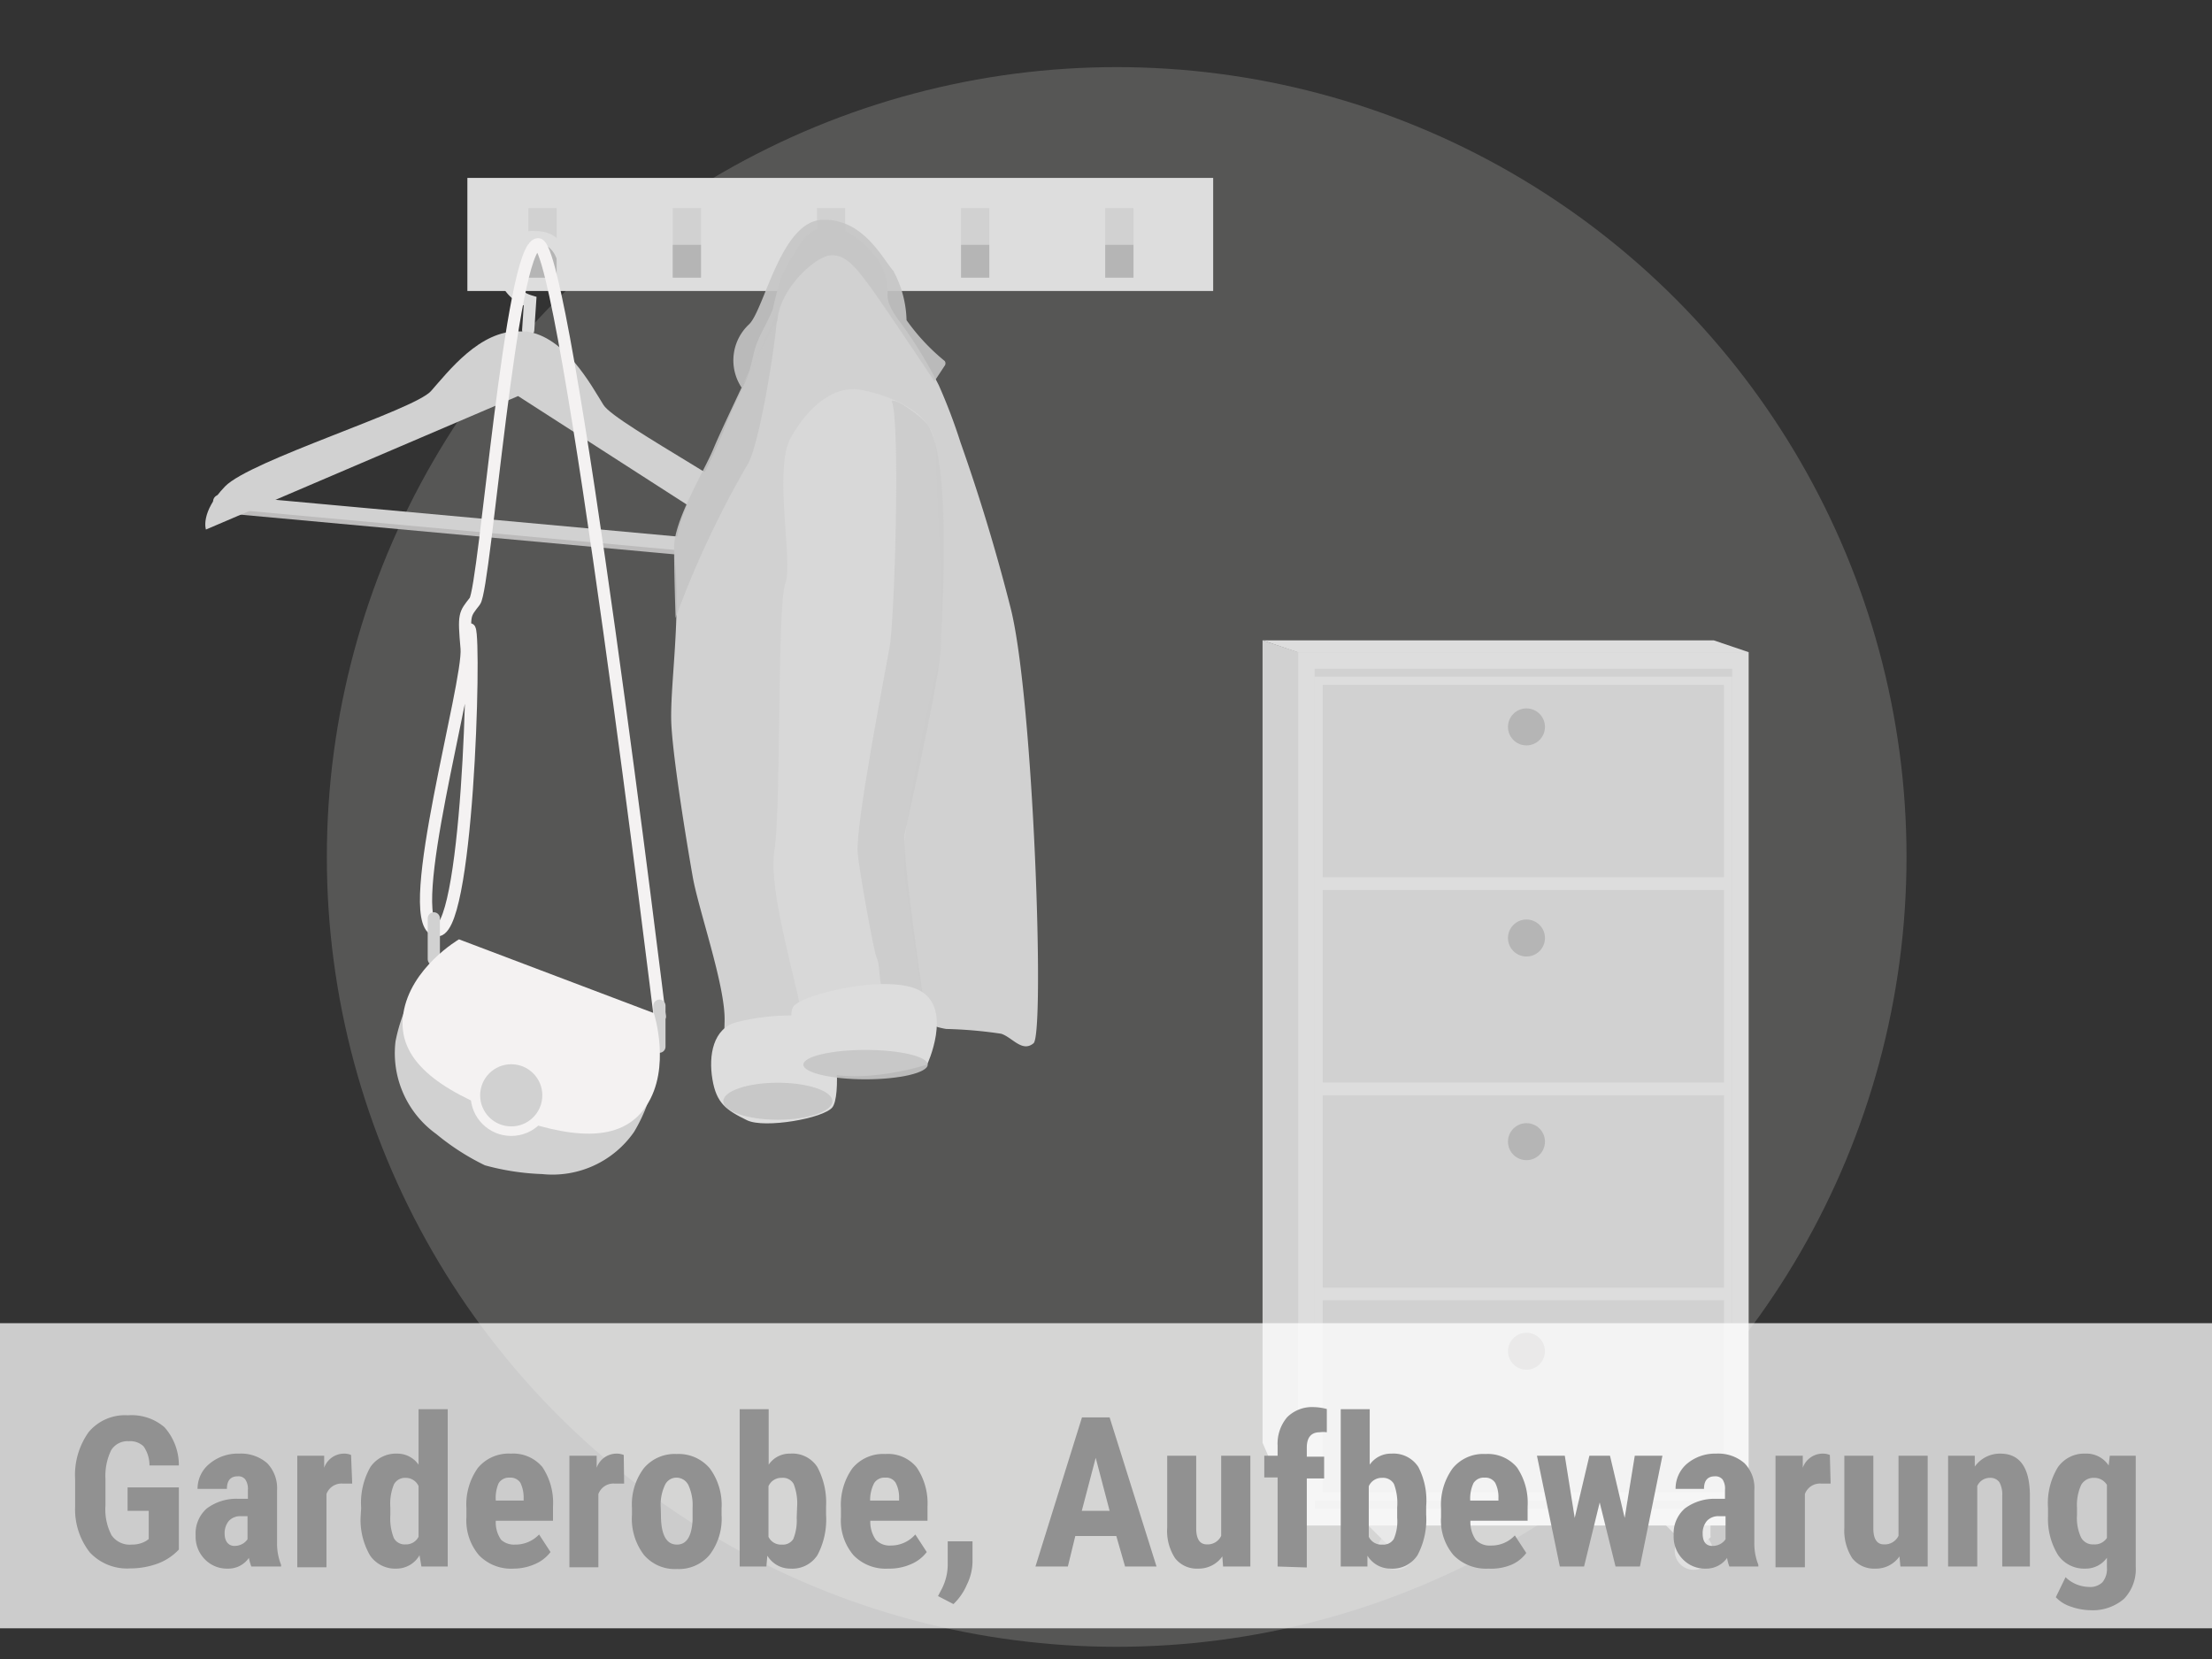 <svg xmlns="http://www.w3.org/2000/svg" viewBox="0 0 116 87"><rect x="0" y="0" width="116" height="87" fill="#333333" stroke="none"/><g data-name="Ebene 1"><circle cx="58.56" cy="44.94" r="41.42" fill="#aeacaa" opacity=".29"/><circle cx="73.21" cy="81.33" r=".82" fill="#666" stroke="#828282" stroke-miterlimit="10" stroke-width=".35"/><path d="M74.08 79.67v.87a.11.11 0 0 1 0 .08l-.77.77a.1.1 0 0 1-.16 0l-1.66-1.65a.12.12 0 0 1 .08-.2H74a.11.11 0 0 1 .08.13Z" fill="#a3a2a2"/><circle cx="88.82" cy="81.33" r=".82" fill="#666" stroke="#828282" stroke-miterlimit="10" stroke-width=".35"/><path d="M89.7 79.67v.87a.11.11 0 0 1 0 .08l-.78.77a.1.1 0 0 1-.16 0l-1.65-1.65a.11.11 0 0 1 .08-.2h2.43a.11.11 0 0 1 .08.13Z" fill="#a3a2a2"/><path fill="#d1d1d1" d="M68.07 34.2h23.62v45.79H68.07z"/><path d="M90.84 35.07v44.06h-21.9V35.07h21.9m.86-.87H68.07V80H91.7V34.2Z" fill="#ddd"/><path fill="none" stroke="#ddd" stroke-miterlimit="10" stroke-width=".43" d="M69.15 35.7h21.47v10.52H69.15zM69.15 46.46h21.47v10.52H69.15zM69.15 57.22h21.47v10.52H69.15zM69.15 67.97h21.47v10.52H69.15z"/><circle cx="80.05" cy="38.12" r=".97" fill="#b5b5b5"/><circle cx="80.05" cy="49.19" r=".97" fill="#b5b5b5"/><circle cx="80.05" cy="59.87" r=".97" fill="#b5b5b5"/><circle cx="80.05" cy="70.86" r=".97" fill="#aaa9a9"/><path fill="#ddd" d="M89.87 33.58H66.21l1.82.62H91.7l-1.83-.62z"/><path fill="#d1d1d1" d="m68.08 79.99-1.87-4.33V33.58l1.87.62v45.79z"/><path fill="#ddd" d="M24.51 9.33h39.11v5.93H24.51z"/><path fill="#d1d1d1" d="M35.28 10.91h1.48v3.65h-1.48z"/><path fill="#b5b5b5" d="M35.28 12.84h1.48v1.72h-1.48z"/><path fill="#d1d1d1" d="M27.71 10.91h1.48v3.65h-1.48z"/><path fill="#b5b5b5" d="M27.71 12.84h1.48v1.72h-1.48z"/><path fill="#d1d1d1" d="M42.84 10.91h1.48v3.65h-1.48z"/><path fill="#aaa9a9" d="M42.84 12.84h1.48v1.72h-1.48z"/><path fill="#d1d1d1" d="M50.4 10.91h1.48v3.65H50.4z"/><path fill="#b5b5b5" d="M50.4 12.84h1.48v1.72H50.4z"/><path fill="#d1d1d1" d="M57.96 10.91h1.48v3.65h-1.48z"/><path fill="#b5b5b5" d="M57.96 12.84h1.48v1.72h-1.48z"/><path fill="none" stroke="#bcbbbb" stroke-linecap="round" stroke-miterlimit="10" stroke-width=".71" d="m11.7 26.55 29.75 2.72"/><path fill="none" stroke="#d1d1d1" stroke-linecap="round" stroke-miterlimit="10" stroke-width=".71" d="m11.53 26.3 29.75 2.72"/><path d="M29.61 13.93s-.15-1.5-1.51-1.49a1.55 1.55 0 0 0-1.71 1.72 2 2 0 0 0 1.41 1.64l-.1 1.5" fill="none" stroke="#ddd" stroke-linecap="round" stroke-miterlimit="10" stroke-width=".64"/><path d="m42.17 30.42-15-9.65-16.37 7s-.32-.89 1-2.26 9.91-4 10.8-5 2.57-3.22 4.65-3.13h.33c2.06.26 3.43 2.84 4.07 3.86s8.71 5.18 9.82 6.75.7 2.43.7 2.43Z" fill="#d1d1d1"/><path d="M24.63 33c.32.59-.11 16.47-1.82 15.77S24.63 35.82 24.47 34s-.11-1.77.43-2.47 1.88-18.72 3.32-18.72 6.38 40.5 6.38 40.5" fill="none" stroke="#f4f2f2" stroke-linecap="round" stroke-miterlimit="10" stroke-width=".64"/><path fill="none" stroke="#d1d1d1" stroke-linecap="round" stroke-miterlimit="10" stroke-width=".64" d="M22.75 48.16v2.14M34.58 52.74v2.15"/><path d="M33.25 59.36a5.21 5.21 0 0 1-4.82 2.21 13 13 0 0 1-3-.46 12.58 12.58 0 0 1-2.55-1.64 5.22 5.22 0 0 1-2.14-4.85 8.5 8.5 0 0 1 3.37-5.29l5 2.12 5.14 1.72a8.46 8.46 0 0 1-1 6.19Z" fill="#d1d1d1"/><path d="m34.29 53.13-10.22-3.87s-2.55 1.48-2.92 3.9 1.86 4 5.29 5.28S32.56 60 33.89 58s.4-4.87.4-4.87Z" fill="#f4f2f2"/><circle cx="26.81" cy="57.44" r="1.88" fill="#d1d1d1" stroke="#f4f2f2" stroke-miterlimit="10" stroke-width=".5"/><path d="M49.17 53.86a3.83 3.83 0 0 0 .45.1 22.83 22.83 0 0 1 2.88.25c.58.18 1.1 1 1.7.5s0-18-1.19-22.78a99.54 99.54 0 0 0-2.64-8.73 29.19 29.19 0 0 0-1.14-3 23.46 23.46 0 0 0-1.61-2.72c-.39-.6-1.07-1.29-1.08-2a3.06 3.06 0 0 0-.93-2.38c-1.21-1.32-2.87-1.86-3.83 0a10.43 10.43 0 0 0-.67 1.82 13.13 13.13 0 0 0-.93 3.29c0 1.68.28 3.29.29 4.94s.82 2.62 1.77 4.06a7.28 7.28 0 0 1 .8 6.07 18.69 18.69 0 0 0-1 2.12 11.56 11.56 0 0 0-.2 2 5.85 5.85 0 0 0 .4 2.49c-.11 0-.26 0-.37-.07a9.11 9.11 0 0 0 .29 2.43 7.44 7.44 0 0 0 1 1.93 6.22 6.22 0 0 1 1.21 3.48 4.56 4.56 0 0 0 1.14 2.82c.74.8 1.71 1.21 2.32 2.12a2.49 2.49 0 0 0 1.34 1.26Z" fill="#d1d1d1"/><path d="M37.79 56a17.9 17.9 0 0 0 .21-2.55c0-1.89-1.38-5.77-1.68-7.51-.35-2-1-6-1.11-7.89s.5-5.47.18-8.76a7.34 7.34 0 0 1 1.21-3.82 35.48 35.48 0 0 0 1.62-3.55c.28-.66.61-1.32.91-2s.33-1.33.57-1.94.6-1.16.83-1.77a15.22 15.22 0 0 1 .47-1.74 6.25 6.25 0 0 1 1.12-1.74c1.11-1.17 2.14-.91 3.15.18a2.47 2.47 0 0 1 .73 1.95c-.07 1.24-1.36 1.59-1.86 2.56-.9.5-.75 1.49-.71 2.35a24.68 24.68 0 0 1-.07 4.3 38.24 38.24 0 0 0-.65 5.45c0 1.76.27 3.47.22 5.22s-.58 3.28-.58 5a14.44 14.44 0 0 0 0 2.08c.12.76.55 1.48.72 2.24a12.26 12.26 0 0 1 .08 4.48 23.27 23.27 0 0 0-.22 4.16 5.25 5.25 0 0 1-.65 2.1c-.35.59-.63.41-1.41.5-1 .13-2.19.86-3.14.71 0-.01.01.06.06-.01Z" fill="#d1d1d1"/><path d="M38.64 53.6c1.75-.45 4.15-.5 4.69.07s.78 3.82.32 4.4-3.55 1.12-4.47.68c-1.11-.54-1.61-.9-1.82-2.15s.03-2.68 1.28-3Z" fill="#ddd"/><ellipse cx="40.79" cy="57.75" rx="2.86" ry=".97" fill="#c6c6c6" opacity=".9"/><path d="M35.43 32.4a50.75 50.75 0 0 1 3.75-8c.64-.91 1.59-6.9 1.59-8.13-.67 1.56-2.88 6.1-3.35 7.25s-2.07 3.74-2.07 5.18.08 3.7.08 3.7Z" fill="#c6c6c6" opacity=".9"/><path d="M42.11 53.6c-.21-1.72-1.86-6.87-1.5-9s.14-12.87.57-14-.64-6 .29-7.65 2.28-2.78 3.71-2.5 3.87 1.15 3.87 3.08.57 9.72.14 11.29-2 8.66-1.79 10.87 1.15 7.87 1.15 7.87Z" fill="#d8d8d8"/><path d="M48.22 53.37c-2.5-.12-1.91-2.46-2.24-3.12-.15-.28-.94-4.7-1-5.5-.15-1.39 1.47-9.64 1.68-10.86.25-1.51.57-11.74.1-12.87.28-.13 1.67.91 1.9 1.27 1.33 2.05.67 10.85.68 11.61 0 1.47-1.76 9.17-1.89 9.81-.18.9.94 8.39 1 8.86.03.31-.45.61-.23.8Z" fill="#ccc" opacity=".9"/><path d="M42.07 55.71s-.89-2.29-.46-2.93S46.72 51 48.33 52s.29 3.83.29 3.83-4.51 1.45-6.55-.12Z" fill="#ddd"/><ellipse cx="45.39" cy="55.83" rx="3.26" ry=".77" fill="#c6c6c6" opacity=".9"/><path d="M38.9 20.34a2.58 2.58 0 0 1 .39-3.34c.8-.8 1.66-5.36 3.8-5.47s3.17 2 3.76 2.68a5.7 5.7 0 0 1 .69 2.58 10.81 10.81 0 0 0 2 2.14.21.21 0 0 1 0 .25L49 20s-2.82-4.24-3.44-5.06-1.18-1.61-2-1.55-2.68 1.77-2.79 3.43c-.77 1.29-1.87 3.52-1.87 3.52Z" fill="#c6c6c6" opacity=".9"/><path fill="#fff" opacity=".75" d="M0 69.39h116v16H0z"/><g fill="#919191"><path d="M9.38 81.26a2.91 2.91 0 0 1-1.12.74 4.24 4.24 0 0 1-1.45.25 2.67 2.67 0 0 1-2.1-.84A3.66 3.66 0 0 1 3.94 79v-1.42a3.86 3.86 0 0 1 .71-2.48 2.48 2.48 0 0 1 2.06-.88 2.64 2.64 0 0 1 1.92.63 3 3 0 0 1 .75 2H7.84a1.75 1.75 0 0 0-.31-1 1 1 0 0 0-.77-.27 1 1 0 0 0-.93.47 3.06 3.06 0 0 0-.3 1.49v1.42a2.91 2.91 0 0 0 .32 1.55A1.15 1.15 0 0 0 6.9 81a1.45 1.45 0 0 0 .76-.19l.14-.1v-1.48H6.69V78h2.69ZM13.18 82.15a3 3 0 0 1-.13-.45 1.3 1.3 0 0 1-1.1.56 1.61 1.61 0 0 1-1.21-.49 1.68 1.68 0 0 1-.48-1.25 1.74 1.74 0 0 1 .58-1.41 2.59 2.59 0 0 1 1.68-.51H13v-.47a.87.87 0 0 0-.14-.55.45.45 0 0 0-.39-.16q-.57 0-.57.66h-1.54a1.68 1.68 0 0 1 .64-1.33 2.29 2.29 0 0 1 1.53-.52 2.09 2.09 0 0 1 1.48.5 1.89 1.89 0 0 1 .52 1.42v2.73a3 3 0 0 0 .21 1.18v.09Zm-.89-1.08a.86.86 0 0 0 .43-.11.76.76 0 0 0 .26-.24v-1.21h-.37a.81.81 0 0 0-.61.25 1 1 0 0 0-.22.66c0 .43.22.65.51.65ZM18.47 77.8h-.51a.84.84 0 0 0-.84.55v3.84h-1.53v-5.85H17v.63a1.11 1.11 0 0 1 1-.74.94.94 0 0 1 .41.07ZM18.94 79.07a3.79 3.79 0 0 1 .48-2.13 1.62 1.62 0 0 1 1.41-.71 1.35 1.35 0 0 1 1.12.58V73.9h1.53v8.25H22.1l-.1-.59a1.39 1.39 0 0 1-1.2.7 1.59 1.59 0 0 1-1.4-.7 3.71 3.71 0 0 1-.49-2Zm1.53.38a2.82 2.82 0 0 0 .18 1.2.64.64 0 0 0 .62.34.73.73 0 0 0 .68-.4v-2.66a.74.74 0 0 0-.68-.43.66.66 0 0 0-.61.34 2.67 2.67 0 0 0-.19 1.21ZM26.94 82.26a2.34 2.34 0 0 1-1.82-.7 2.81 2.81 0 0 1-.66-2v-.46a3.3 3.3 0 0 1 .6-2.12 2.1 2.1 0 0 1 1.73-.75 2 2 0 0 1 1.65.7A3.36 3.36 0 0 1 29 79v.75h-3a1.58 1.58 0 0 0 .28 1A1 1 0 0 0 27 81a1.7 1.7 0 0 0 1.27-.53l.6.92a2 2 0 0 1-.81.63 2.77 2.77 0 0 1-1.12.24Zm-1-3.57h1.52v-.14a1.75 1.75 0 0 0-.17-.79.61.61 0 0 0-.56-.27.63.63 0 0 0-.58.29 1.93 1.93 0 0 0-.15.91ZM32.73 77.8h-.51a.84.84 0 0 0-.84.55v3.84h-1.52v-5.85h1.43v.63a1.11 1.11 0 0 1 1-.74 1 1 0 0 1 .42.07ZM33.14 79.06a3.15 3.15 0 0 1 .62-2.06 2.11 2.11 0 0 1 1.72-.75 2.14 2.14 0 0 1 1.74.75 3.21 3.21 0 0 1 .62 2.09v.37a3.12 3.12 0 0 1-.62 2.07 2.1 2.1 0 0 1-1.72.75 2.12 2.12 0 0 1-1.74-.75 3.13 3.13 0 0 1-.62-2.08Zm1.52.38q0 1.56.84 1.56c.51 0 .78-.44.82-1.3v-.64a2.52 2.52 0 0 0-.22-1.18.7.7 0 0 0-.63-.39.66.66 0 0 0-.6.39 2.4 2.4 0 0 0-.22 1.18ZM43.32 79.43a4 4 0 0 1-.45 2.12 1.57 1.57 0 0 1-1.42.71 1.4 1.4 0 0 1-1.21-.68l-.05.57h-1.4V73.9h1.52v2.91a1.32 1.32 0 0 1 1.13-.58 1.55 1.55 0 0 1 1.42.7 3.93 3.93 0 0 1 .46 2.07Zm-1.52-.38a2.8 2.8 0 0 0-.18-1.23.64.64 0 0 0-.62-.32.73.73 0 0 0-.7.44v2.65a.72.72 0 0 0 .7.41.64.64 0 0 0 .6-.29 2.59 2.59 0 0 0 .18-1.11ZM46.58 82.26a2.34 2.34 0 0 1-1.82-.7 2.81 2.81 0 0 1-.66-2v-.46a3.3 3.3 0 0 1 .6-2.1 2.08 2.08 0 0 1 1.72-.75 1.94 1.94 0 0 1 1.65.7 3.36 3.36 0 0 1 .57 2.05v.75h-3a1.64 1.64 0 0 0 .29 1 1 1 0 0 0 .78.3 1.7 1.7 0 0 0 1.29-.58l.6.92a2 2 0 0 1-.81.63 2.8 2.8 0 0 1-1.21.24Zm-.95-3.57h1.52v-.14a1.62 1.62 0 0 0-.18-.79.58.58 0 0 0-.55-.27.63.63 0 0 0-.58.29 1.93 1.93 0 0 0-.21.91ZM50 84.12l-.81-.42.2-.38A2.82 2.82 0 0 0 49.7 82v-1.17H51v1.08a2.8 2.8 0 0 1-.29 1.18 3.06 3.06 0 0 1-.71 1.03ZM58.54 80.55h-2.15l-.39 1.6h-1.7l2.44-7.82h1.45l2.46 7.82H59Zm-1.81-1.32h1.46l-.73-2.78ZM64.1 81.62a1.51 1.51 0 0 1-1.27.64 1.44 1.44 0 0 1-1.21-.55 2.62 2.62 0 0 1-.41-1.61v-3.76h1.52v3.8c0 .57.19.85.56.85a.78.78 0 0 0 .75-.45v-4.2h1.53v5.81h-1.43ZM67 82.15v-4.67h-.7v-1.14h.7v-.52a2.14 2.14 0 0 1 .5-1.5 1.85 1.85 0 0 1 1.39-.53 2.92 2.92 0 0 1 .69.1v1.22a1.32 1.32 0 0 0-.37 0c-.45 0-.68.27-.68.81v.47h.91v1.14h-.91v4.67ZM74.79 79.43a4 4 0 0 1-.45 2.12 1.56 1.56 0 0 1-1.42.71 1.41 1.41 0 0 1-1.21-.68v.57h-1.4V73.9h1.52v2.91a1.35 1.35 0 0 1 1.14-.58 1.55 1.55 0 0 1 1.41.7 3.83 3.83 0 0 1 .41 2.07Zm-1.52-.38a2.84 2.84 0 0 0-.17-1.23.66.66 0 0 0-.62-.32.74.74 0 0 0-.7.44v2.65a.73.73 0 0 0 .71.41.64.64 0 0 0 .6-.29 2.31 2.31 0 0 0 .18-1.11ZM78.06 82.26a2.38 2.38 0 0 1-1.83-.7 2.81 2.81 0 0 1-.66-2v-.46a3.25 3.25 0 0 1 .61-2.1 2.07 2.07 0 0 1 1.72-.75 2 2 0 0 1 1.65.7 3.3 3.3 0 0 1 .56 2.05v.75h-3a1.65 1.65 0 0 0 .28 1 1 1 0 0 0 .78.3 1.68 1.68 0 0 0 1.27-.53l.6.92a1.88 1.88 0 0 1-.81.63 2.75 2.75 0 0 1-1.17.19Zm-1-3.57h1.52v-.14a1.63 1.63 0 0 0-.17-.79.61.61 0 0 0-.56-.27.63.63 0 0 0-.58.29 1.93 1.93 0 0 0-.17.91ZM85.2 79.6l.53-3.26h1.45L86 82.15h-1.28l-.83-3.36-.82 3.36H81.8l-1.2-5.81h1.46l.52 3.26.77-3.26h1.08ZM90.69 82.15a2.26 2.26 0 0 1-.12-.45 1.33 1.33 0 0 1-1.11.56 1.61 1.61 0 0 1-1.21-.49 1.68 1.68 0 0 1-.48-1.25 1.74 1.74 0 0 1 .58-1.41A2.59 2.59 0 0 1 90 78.6h.46v-.47a.87.87 0 0 0-.13-.55.48.48 0 0 0-.4-.16q-.57 0-.57.66h-1.49a1.71 1.71 0 0 1 .61-1.33 2.29 2.29 0 0 1 1.52-.52 2.09 2.09 0 0 1 1.48.5 1.85 1.85 0 0 1 .52 1.42v2.73a3 3 0 0 0 .21 1.18v.09Zm-.89-1.08a.83.83 0 0 0 .43-.11.76.76 0 0 0 .26-.24v-1.21h-.37a.81.81 0 0 0-.61.25 1 1 0 0 0-.22.66c0 .43.17.65.51.65ZM96 77.8h-.51a.84.84 0 0 0-.84.55v3.84h-1.54v-5.85h1.43v.63a1.11 1.11 0 0 1 1-.74 1 1 0 0 1 .42.07ZM99.61 81.62a1.49 1.49 0 0 1-1.26.64 1.45 1.45 0 0 1-1.22-.55 2.69 2.69 0 0 1-.41-1.61v-3.76h1.52v3.8c0 .57.19.85.56.85a.8.8 0 0 0 .76-.45v-4.2h1.53v5.81h-1.43ZM103.56 76.34v.57a1.61 1.61 0 0 1 1.34-.68c1 0 1.52.7 1.55 2.1v3.82H105v-3.71a1.32 1.32 0 0 0-.15-.71.58.58 0 0 0-.52-.23.72.72 0 0 0-.64.43v4.22h-1.53v-5.81ZM107.4 79.07a3.61 3.61 0 0 1 .52-2.13 1.68 1.68 0 0 1 1.44-.71 1.39 1.39 0 0 1 1.22.62l.06-.51H112v5.81a2.24 2.24 0 0 1-.62 1.7 2.52 2.52 0 0 1-1.79.59 3.2 3.2 0 0 1-1-.19 1.84 1.84 0 0 1-.78-.49l.51-1.05a1.76 1.76 0 0 0 .56.37 1.81 1.81 0 0 0 .65.14.92.92 0 0 0 .73-.25 1.12 1.12 0 0 0 .23-.78v-.5a1.36 1.36 0 0 1-1.13.57 1.66 1.66 0 0 1-1.44-.72 3.61 3.61 0 0 1-.52-2Zm1.52.38a2.43 2.43 0 0 0 .21 1.17.7.7 0 0 0 .67.37.76.76 0 0 0 .69-.34v-2.78a.77.77 0 0 0-.68-.37.74.74 0 0 0-.67.37 2.55 2.55 0 0 0-.22 1.2Z"/></g></g></svg>